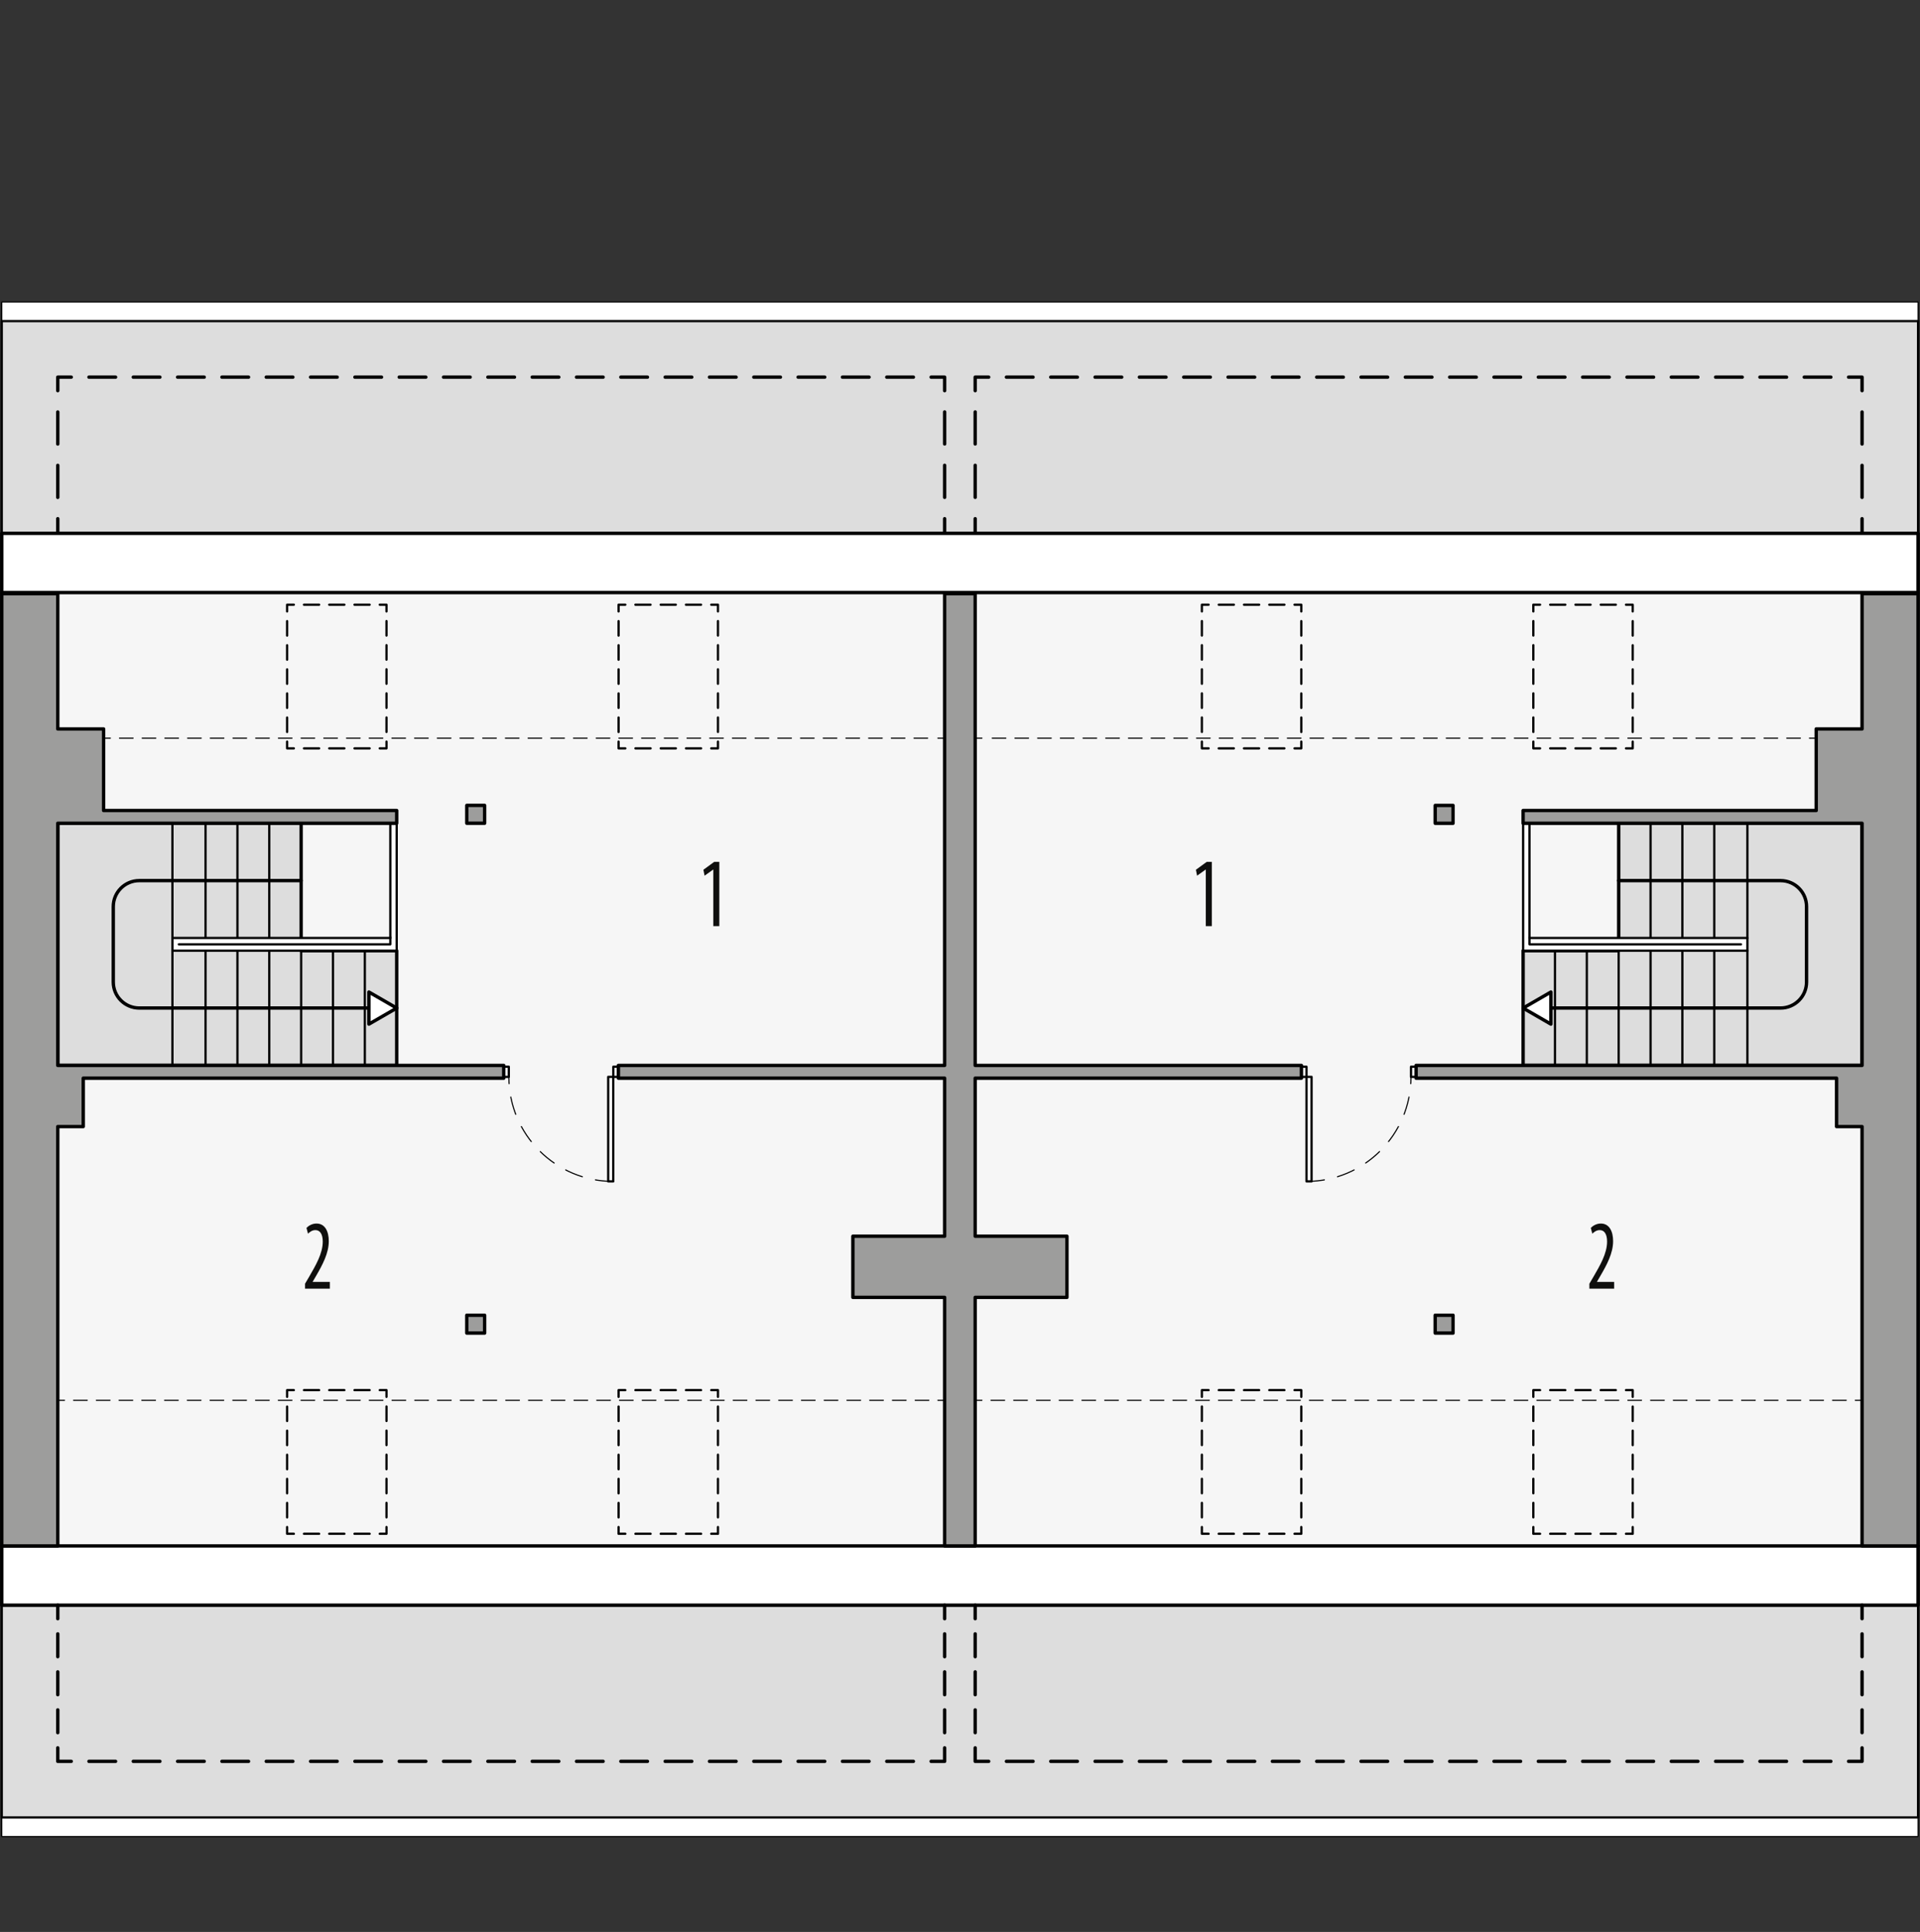 <?xml version="1.0" encoding="UTF-8"?><svg id="a" xmlns="http://www.w3.org/2000/svg" viewBox="0 0 427.12 429.67"><rect x="0" y="0" width="427.12" height="429.67" fill="#333333" stroke="none"/><defs><style>.b{stroke-dasharray:5.1 2.55;}.b,.c,.d,.e,.f,.g,.h,.i,.j,.k,.l,.m,.n,.o,.p,.q,.r,.s{stroke:#000;stroke-linecap:round;stroke-linejoin:round;}.b,.c,.d,.f,.g,.h,.j,.l,.m,.p,.r,.s{fill:none;}.b,.e,.k,.l,.m,.p{stroke-width:.5px;}.c,.f,.g,.h,.i,.o,.q{stroke-width:.75px;}.d{stroke-dasharray:4 3;}.d,.j,.n,.r,.s{stroke-width:.25px;}.t{fill:#f6f6f6;}.e,.n,.o{fill:#fff;}.f{stroke-dasharray:5.07 3.38;}.g{stroke-dasharray:7.12 4.75;}.h{stroke-dasharray:5.92 3.94;}.i,.k{fill:#ddd;}.u{fill:#0f0f0e;}.l{stroke-dasharray:3.22 2.14;}.m{stroke-dasharray:3.37 2.25;}.q{fill:#9d9d9c;}.r{stroke-dasharray:3.04 2.02;}.s{stroke-dasharray:3.03 2.02;}</style></defs><rect class="t" x="216.94" y="83.88" width="197.29" height="307.84"/><rect class="q" x="319.27" y="179.13" width="3.97" height="3.97"/><rect class="q" x="319.27" y="292.51" width="3.97" height="3.97"/><polyline class="p" points="267.37 164.94 267.37 166.44 268.87 166.44"/><line class="m" x1="271.11" y1="166.44" x2="286.85" y2="166.44"/><polyline class="p" points="287.98 166.44 289.48 166.44 289.48 164.94"/><line class="l" x1="289.48" y1="162.8" x2="289.48" y2="137.06"/><polyline class="p" points="289.48 135.99 289.48 134.49 287.98 134.49"/><line class="m" x1="285.73" y1="134.49" x2="269.99" y2="134.49"/><polyline class="p" points="268.87 134.49 267.37 134.49 267.37 135.99"/><line class="l" x1="267.37" y1="138.13" x2="267.37" y2="163.87"/><polyline class="p" points="341.1 164.94 341.1 166.44 342.6 166.44"/><line class="m" x1="344.85" y1="166.44" x2="360.59" y2="166.44"/><polyline class="p" points="361.71 166.44 363.21 166.44 363.21 164.94"/><line class="l" x1="363.21" y1="162.8" x2="363.21" y2="137.06"/><polyline class="p" points="363.21 135.99 363.21 134.49 361.71 134.49"/><line class="m" x1="359.46" y1="134.49" x2="343.72" y2="134.49"/><polyline class="p" points="342.6 134.49 341.1 134.49 341.1 135.99"/><line class="l" x1="341.1" y1="138.13" x2="341.1" y2="163.87"/><polyline class="p" points="363.21 310.67 363.21 309.17 361.71 309.17"/><line class="m" x1="359.46" y1="309.17" x2="343.72" y2="309.17"/><polyline class="p" points="342.6 309.17 341.1 309.17 341.1 310.67"/><line class="l" x1="341.1" y1="312.81" x2="341.1" y2="338.55"/><polyline class="p" points="341.1 339.62 341.1 341.12 342.6 341.12"/><line class="m" x1="344.85" y1="341.12" x2="360.59" y2="341.12"/><polyline class="p" points="361.71 341.12 363.21 341.12 363.21 339.62"/><line class="l" x1="363.21" y1="337.48" x2="363.21" y2="311.74"/><polyline class="p" points="289.48 310.67 289.48 309.17 287.98 309.17"/><line class="m" x1="285.73" y1="309.17" x2="269.99" y2="309.17"/><polyline class="p" points="268.87 309.17 267.37 309.17 267.37 310.67"/><line class="l" x1="267.37" y1="312.81" x2="267.37" y2="338.55"/><polyline class="p" points="267.37 339.62 267.37 341.12 268.87 341.12"/><line class="m" x1="271.11" y1="341.12" x2="286.85" y2="341.12"/><polyline class="p" points="287.98 341.12 289.48 341.12 289.48 339.62"/><line class="l" x1="289.48" y1="337.48" x2="289.48" y2="311.74"/><rect class="t" x="12.85" y="83.88" width="197.29" height="307.84" transform="translate(222.99 475.61) rotate(-180)"/><rect class="n" x=".39" y="67.16" width="426.3" height="4.25" transform="translate(427.08 138.57) rotate(-180)"/><rect class="n" x=".39" y="404.2" width="426.3" height="4.25" transform="translate(427.08 812.65) rotate(-180)"/><rect class="q" x="103.84" y="179.13" width="3.97" height="3.97" transform="translate(211.65 362.22) rotate(-180)"/><rect class="q" x="103.84" y="292.51" width="3.97" height="3.97" transform="translate(211.65 588.99) rotate(-180)"/><polyline class="p" points="159.72 164.94 159.72 166.44 158.22 166.44"/><line class="m" x1="155.97" y1="166.44" x2="140.23" y2="166.44"/><polyline class="p" points="139.11 166.44 137.61 166.44 137.61 164.94"/><line class="l" x1="137.61" y1="162.8" x2="137.61" y2="137.06"/><polyline class="p" points="137.61 135.99 137.61 134.49 139.11 134.49"/><line class="m" x1="141.35" y1="134.49" x2="157.09" y2="134.49"/><polyline class="p" points="158.22 134.49 159.72 134.49 159.72 135.99"/><line class="l" x1="159.72" y1="138.13" x2="159.72" y2="163.87"/><polyline class="p" points="85.98 164.94 85.98 166.44 84.48 166.44"/><line class="m" x1="82.23" y1="166.44" x2="66.5" y2="166.44"/><polyline class="p" points="65.37 166.44 63.87 166.44 63.87 164.94"/><line class="l" x1="63.87" y1="162.8" x2="63.87" y2="137.06"/><polyline class="p" points="63.87 135.99 63.87 134.49 65.37 134.49"/><line class="m" x1="67.62" y1="134.49" x2="83.36" y2="134.49"/><polyline class="p" points="84.48 134.49 85.98 134.49 85.98 135.99"/><line class="l" x1="85.98" y1="138.13" x2="85.98" y2="163.87"/><polyline class="p" points="63.87 310.67 63.87 309.17 65.37 309.17"/><line class="m" x1="67.62" y1="309.17" x2="83.36" y2="309.17"/><polyline class="p" points="84.48 309.17 85.98 309.17 85.98 310.67"/><line class="l" x1="85.98" y1="312.81" x2="85.98" y2="338.55"/><polyline class="p" points="85.98 339.62 85.98 341.12 84.48 341.12"/><line class="m" x1="82.23" y1="341.12" x2="66.5" y2="341.12"/><polyline class="p" points="65.37 341.12 63.87 341.12 63.87 339.62"/><line class="l" x1="63.87" y1="337.48" x2="63.87" y2="311.74"/><polyline class="p" points="137.61 310.67 137.61 309.17 139.11 309.17"/><line class="m" x1="141.35" y1="309.17" x2="157.09" y2="309.17"/><polyline class="p" points="158.22 309.17 159.72 309.17 159.72 310.67"/><line class="l" x1="159.72" y1="312.81" x2="159.72" y2="338.55"/><polyline class="p" points="159.72 339.62 159.72 341.12 158.22 341.12"/><line class="m" x1="155.97" y1="341.12" x2="140.23" y2="341.12"/><polyline class="p" points="139.11 341.12 137.61 341.12 137.61 339.62"/><line class="l" x1="137.61" y1="337.48" x2="137.61" y2="311.74"/><rect class="k" x=".39" y="71.41" width="426.3" height="47.2" transform="translate(427.08 190.02) rotate(-180)"/><rect class="k" x=".39" y="357" width="426.3" height="47.2" transform="translate(427.08 761.2) rotate(-180)"/><rect class="o" x=".39" y="118.61" width="426.3" height="13.18" transform="translate(427.08 250.4) rotate(-180)"/><rect class="o" x=".39" y="343.82" width="426.3" height="13.18" transform="translate(427.08 700.82) rotate(-180)"/><polygon class="i" points="360.09 183.1 360.09 211.44 338.83 211.44 338.83 236.95 414.23 236.95 414.23 183.1 360.09 183.1"/><line class="b" x1="381.35" y1="208.61" x2="381.35" y2="211.44"/><line class="b" x1="374.26" y1="208.61" x2="374.26" y2="211.44"/><line class="b" x1="367.18" y1="208.61" x2="367.18" y2="211.44"/><line class="b" x1="360.09" y1="211.44" x2="360.09" y2="210.02"/><line class="b" x1="353" y1="211.44" x2="353" y2="210.02"/><line class="b" x1="345.92" y1="211.44" x2="345.92" y2="210.02"/><line class="p" x1="381.35" y1="208.61" x2="381.35" y2="183.1"/><line class="p" x1="388.72" y1="208.61" x2="388.72" y2="183.1"/><line class="p" x1="388.72" y1="211.44" x2="388.72" y2="236.95"/><line class="p" x1="367.18" y1="208.61" x2="367.18" y2="183.1"/><line class="p" x1="374.26" y1="208.61" x2="374.26" y2="183.1"/><line class="p" x1="345.92" y1="211.44" x2="345.92" y2="236.95"/><line class="p" x1="353" y1="211.44" x2="353" y2="236.95"/><line class="p" x1="360.09" y1="211.44" x2="360.09" y2="236.95"/><line class="p" x1="367.18" y1="211.44" x2="367.18" y2="236.95"/><line class="p" x1="374.26" y1="211.44" x2="374.26" y2="236.95"/><line class="p" x1="381.35" y1="211.44" x2="381.35" y2="236.95"/><path class="c" d="M360.09,195.85h36.01c3.19,0,5.78,2.59,5.78,5.78v16.78c0,3.19-2.59,5.78-5.78,5.78h-57.27"/><polygon class="e" points="340.25 183.1 340.25 208.61 388.72 208.61 388.72 211.44 338.83 211.44 338.83 183.1 340.25 183.1"/><polyline class="p" points="340.25 208.47 340.25 210.02 387.3 210.02"/><polygon class="o" points="338.83 224.2 345.01 227.77 345.01 220.63 338.83 224.2"/><rect class="p" x="289.51" y="237.24" width="1.13" height="2.27"/><rect class="p" x="313.89" y="237.24" width="1.13" height="2.27"/><rect class="e" x="290.64" y="239.5" width="1.13" height="23.24"/><path class="d" d="M290.64,262.75c12.84,0,23.24-10.41,23.24-23.24"/><line class="c" x1="216.94" y1="118.36" x2="216.94" y2="115.36"/><line class="g" x1="216.94" y1="110.61" x2="216.94" y2="89.26"/><polyline class="c" points="216.94 86.88 216.94 83.88 219.94 83.88"/><line class="h" x1="223.89" y1="83.88" x2="409.26" y2="83.88"/><polyline class="c" points="411.23 83.88 414.23 83.88 414.23 86.88"/><line class="g" x1="414.23" y1="91.63" x2="414.23" y2="112.98"/><line class="c" x1="414.23" y1="115.36" x2="414.23" y2="118.36"/><line class="j" x1="414.23" y1="311.43" x2="412.73" y2="311.43"/><line class="r" x1="410.71" y1="311.43" x2="219.45" y2="311.43"/><line class="j" x1="218.44" y1="311.43" x2="216.94" y2="311.43"/><line class="j" x1="404.03" y1="164.17" x2="402.53" y2="164.17"/><line class="s" x1="400.51" y1="164.17" x2="219.45" y2="164.17"/><line class="j" x1="218.44" y1="164.17" x2="216.94" y2="164.17"/><path class="u" d="M353.57,286.6v-1.1l.97-1.65c1.35-2.35,2.97-5.04,2.97-7.72,0-1.58-.56-2.55-1.64-2.55-.83,0-1.35.55-1.65.79l-.33-1.28c.4-.42,1.2-.97,2.23-.97,1.9,0,2.73,1.76,2.73,3.92,0,2.68-1.41,5.28-2.82,7.7l-.77,1.32v.04h3.82v1.5h-5.51Z"/><path class="u" d="M268.24,193.4h-.04l-1.9,1.36-.26-1.32,2.41-1.76h1.13v14.3h-1.34v-12.59Z"/><polygon class="i" points="66.99 183.1 66.99 211.44 88.25 211.44 88.25 236.95 12.85 236.95 12.85 183.1 66.99 183.1"/><line class="b" x1="45.73" y1="208.61" x2="45.73" y2="211.44"/><line class="b" x1="52.82" y1="208.61" x2="52.82" y2="211.44"/><line class="b" x1="59.9" y1="208.61" x2="59.9" y2="211.44"/><line class="b" x1="66.99" y1="211.44" x2="66.99" y2="210.02"/><line class="b" x1="74.08" y1="211.44" x2="74.08" y2="210.02"/><line class="b" x1="81.16" y1="211.44" x2="81.16" y2="210.02"/><line class="p" x1="45.73" y1="208.61" x2="45.73" y2="183.1"/><line class="p" x1="38.36" y1="208.61" x2="38.36" y2="183.1"/><line class="p" x1="38.36" y1="211.44" x2="38.36" y2="236.95"/><line class="p" x1="59.9" y1="208.61" x2="59.9" y2="183.1"/><line class="p" x1="52.82" y1="208.61" x2="52.82" y2="183.1"/><line class="p" x1="81.16" y1="211.44" x2="81.16" y2="236.95"/><line class="p" x1="74.08" y1="211.44" x2="74.08" y2="236.95"/><line class="p" x1="66.99" y1="211.44" x2="66.99" y2="236.95"/><line class="p" x1="59.9" y1="211.44" x2="59.9" y2="236.95"/><line class="p" x1="52.82" y1="211.44" x2="52.82" y2="236.95"/><line class="p" x1="45.73" y1="211.44" x2="45.73" y2="236.95"/><path class="c" d="M66.99,195.85H30.98c-3.19,0-5.78,2.59-5.78,5.78v16.78c0,3.19,2.59,5.78,5.78,5.78h57.27"/><polygon class="e" points="86.83 183.1 86.83 208.61 38.36 208.61 38.36 211.44 88.25 211.44 88.25 183.1 86.83 183.1"/><polyline class="p" points="86.83 208.47 86.83 210.02 39.78 210.02"/><polygon class="o" points="88.25 224.2 82.07 227.77 82.07 220.63 88.25 224.2"/><rect class="p" x="136.44" y="237.24" width="1.13" height="2.27"/><rect class="p" x="112.06" y="237.24" width="1.13" height="2.27"/><rect class="e" x="135.3" y="239.5" width="1.13" height="23.24"/><path class="d" d="M136.44,262.75c-12.84,0-23.24-10.41-23.24-23.24"/><line class="c" x1="210.14" y1="118.36" x2="210.14" y2="115.36"/><line class="g" x1="210.14" y1="110.61" x2="210.14" y2="89.26"/><polyline class="c" points="210.14 86.88 210.14 83.88 207.14 83.88"/><line class="h" x1="203.19" y1="83.88" x2="17.82" y2="83.88"/><polyline class="c" points="15.85 83.88 12.85 83.88 12.85 86.88"/><line class="g" x1="12.85" y1="91.63" x2="12.85" y2="112.98"/><line class="c" x1="12.85" y1="115.36" x2="12.85" y2="118.36"/><polygon class="q" points="408.56 250.56 414.23 250.56 414.23 343.82 426.69 343.82 426.69 132.04 414.23 132.04 414.23 162.12 404.03 162.12 404.03 180.26 338.83 180.26 338.83 183.1 404.03 183.1 414.23 183.1 414.23 236.95 315.02 236.95 315.02 239.79 408.56 239.79 408.56 250.56"/><line class="c" x1="414.23" y1="357" x2="414.23" y2="360"/><line class="f" x1="414.23" y1="363.38" x2="414.23" y2="387.04"/><polyline class="c" points="414.23 388.73 414.23 391.73 411.23 391.73"/><line class="h" x1="407.29" y1="391.73" x2="221.91" y2="391.73"/><polyline class="c" points="219.94 391.73 216.94 391.73 216.94 388.73"/><line class="f" x1="216.94" y1="385.35" x2="216.94" y2="361.69"/><line class="c" x1="216.94" y1="360" x2="216.94" y2="357"/><polygon class="q" points="18.52 250.56 12.85 250.56 12.85 343.82 .39 343.82 .39 132.04 12.85 132.04 12.85 162.12 23.05 162.12 23.05 180.26 88.25 180.26 88.25 183.1 23.05 183.1 12.85 183.1 12.85 236.95 112.06 236.95 112.06 239.79 18.52 239.79 18.52 250.56"/><line class="c" x1="12.85" y1="357" x2="12.85" y2="360"/><line class="f" x1="12.85" y1="363.38" x2="12.85" y2="387.04"/><polyline class="c" points="12.85 388.73 12.85 391.73 15.85 391.73"/><line class="h" x1="19.79" y1="391.73" x2="205.17" y2="391.73"/><polyline class="c" points="207.14 391.73 210.14 391.73 210.14 388.73"/><line class="f" x1="210.14" y1="385.35" x2="210.14" y2="361.69"/><line class="c" x1="210.14" y1="360" x2="210.14" y2="357"/><polygon class="q" points="289.51 239.79 289.51 236.95 216.94 236.95 216.94 132.04 216.94 132.04 210.14 132.04 210.14 132.04 210.14 236.95 137.57 236.95 137.57 239.79 210.14 239.79 210.14 274.94 189.73 274.94 189.73 288.54 210.14 288.54 210.14 343.82 210.14 343.82 216.94 343.82 216.94 343.82 216.94 288.54 237.35 288.54 237.35 274.94 216.94 274.94 216.94 239.79 289.51 239.79"/><line class="j" x1="12.85" y1="311.43" x2="14.35" y2="311.43"/><line class="r" x1="16.37" y1="311.43" x2="207.63" y2="311.43"/><line class="j" x1="208.64" y1="311.43" x2="210.14" y2="311.43"/><line class="j" x1="23.05" y1="164.17" x2="24.55" y2="164.17"/><line class="s" x1="26.58" y1="164.17" x2="207.63" y2="164.17"/><line class="j" x1="208.64" y1="164.17" x2="210.14" y2="164.17"/><path class="u" d="M67.86,286.6v-1.1l.97-1.65c1.35-2.35,2.97-5.04,2.97-7.72,0-1.58-.56-2.55-1.64-2.55-.83,0-1.35.55-1.65.79l-.33-1.28c.4-.42,1.2-.97,2.23-.97,1.9,0,2.73,1.76,2.73,3.92,0,2.68-1.41,5.28-2.81,7.7l-.77,1.32v.04h3.82v1.5h-5.51Z"/><path class="u" d="M158.68,193.4h-.04l-1.9,1.36-.26-1.32,2.41-1.76h1.13v14.3h-1.34v-12.59Z"/></svg>